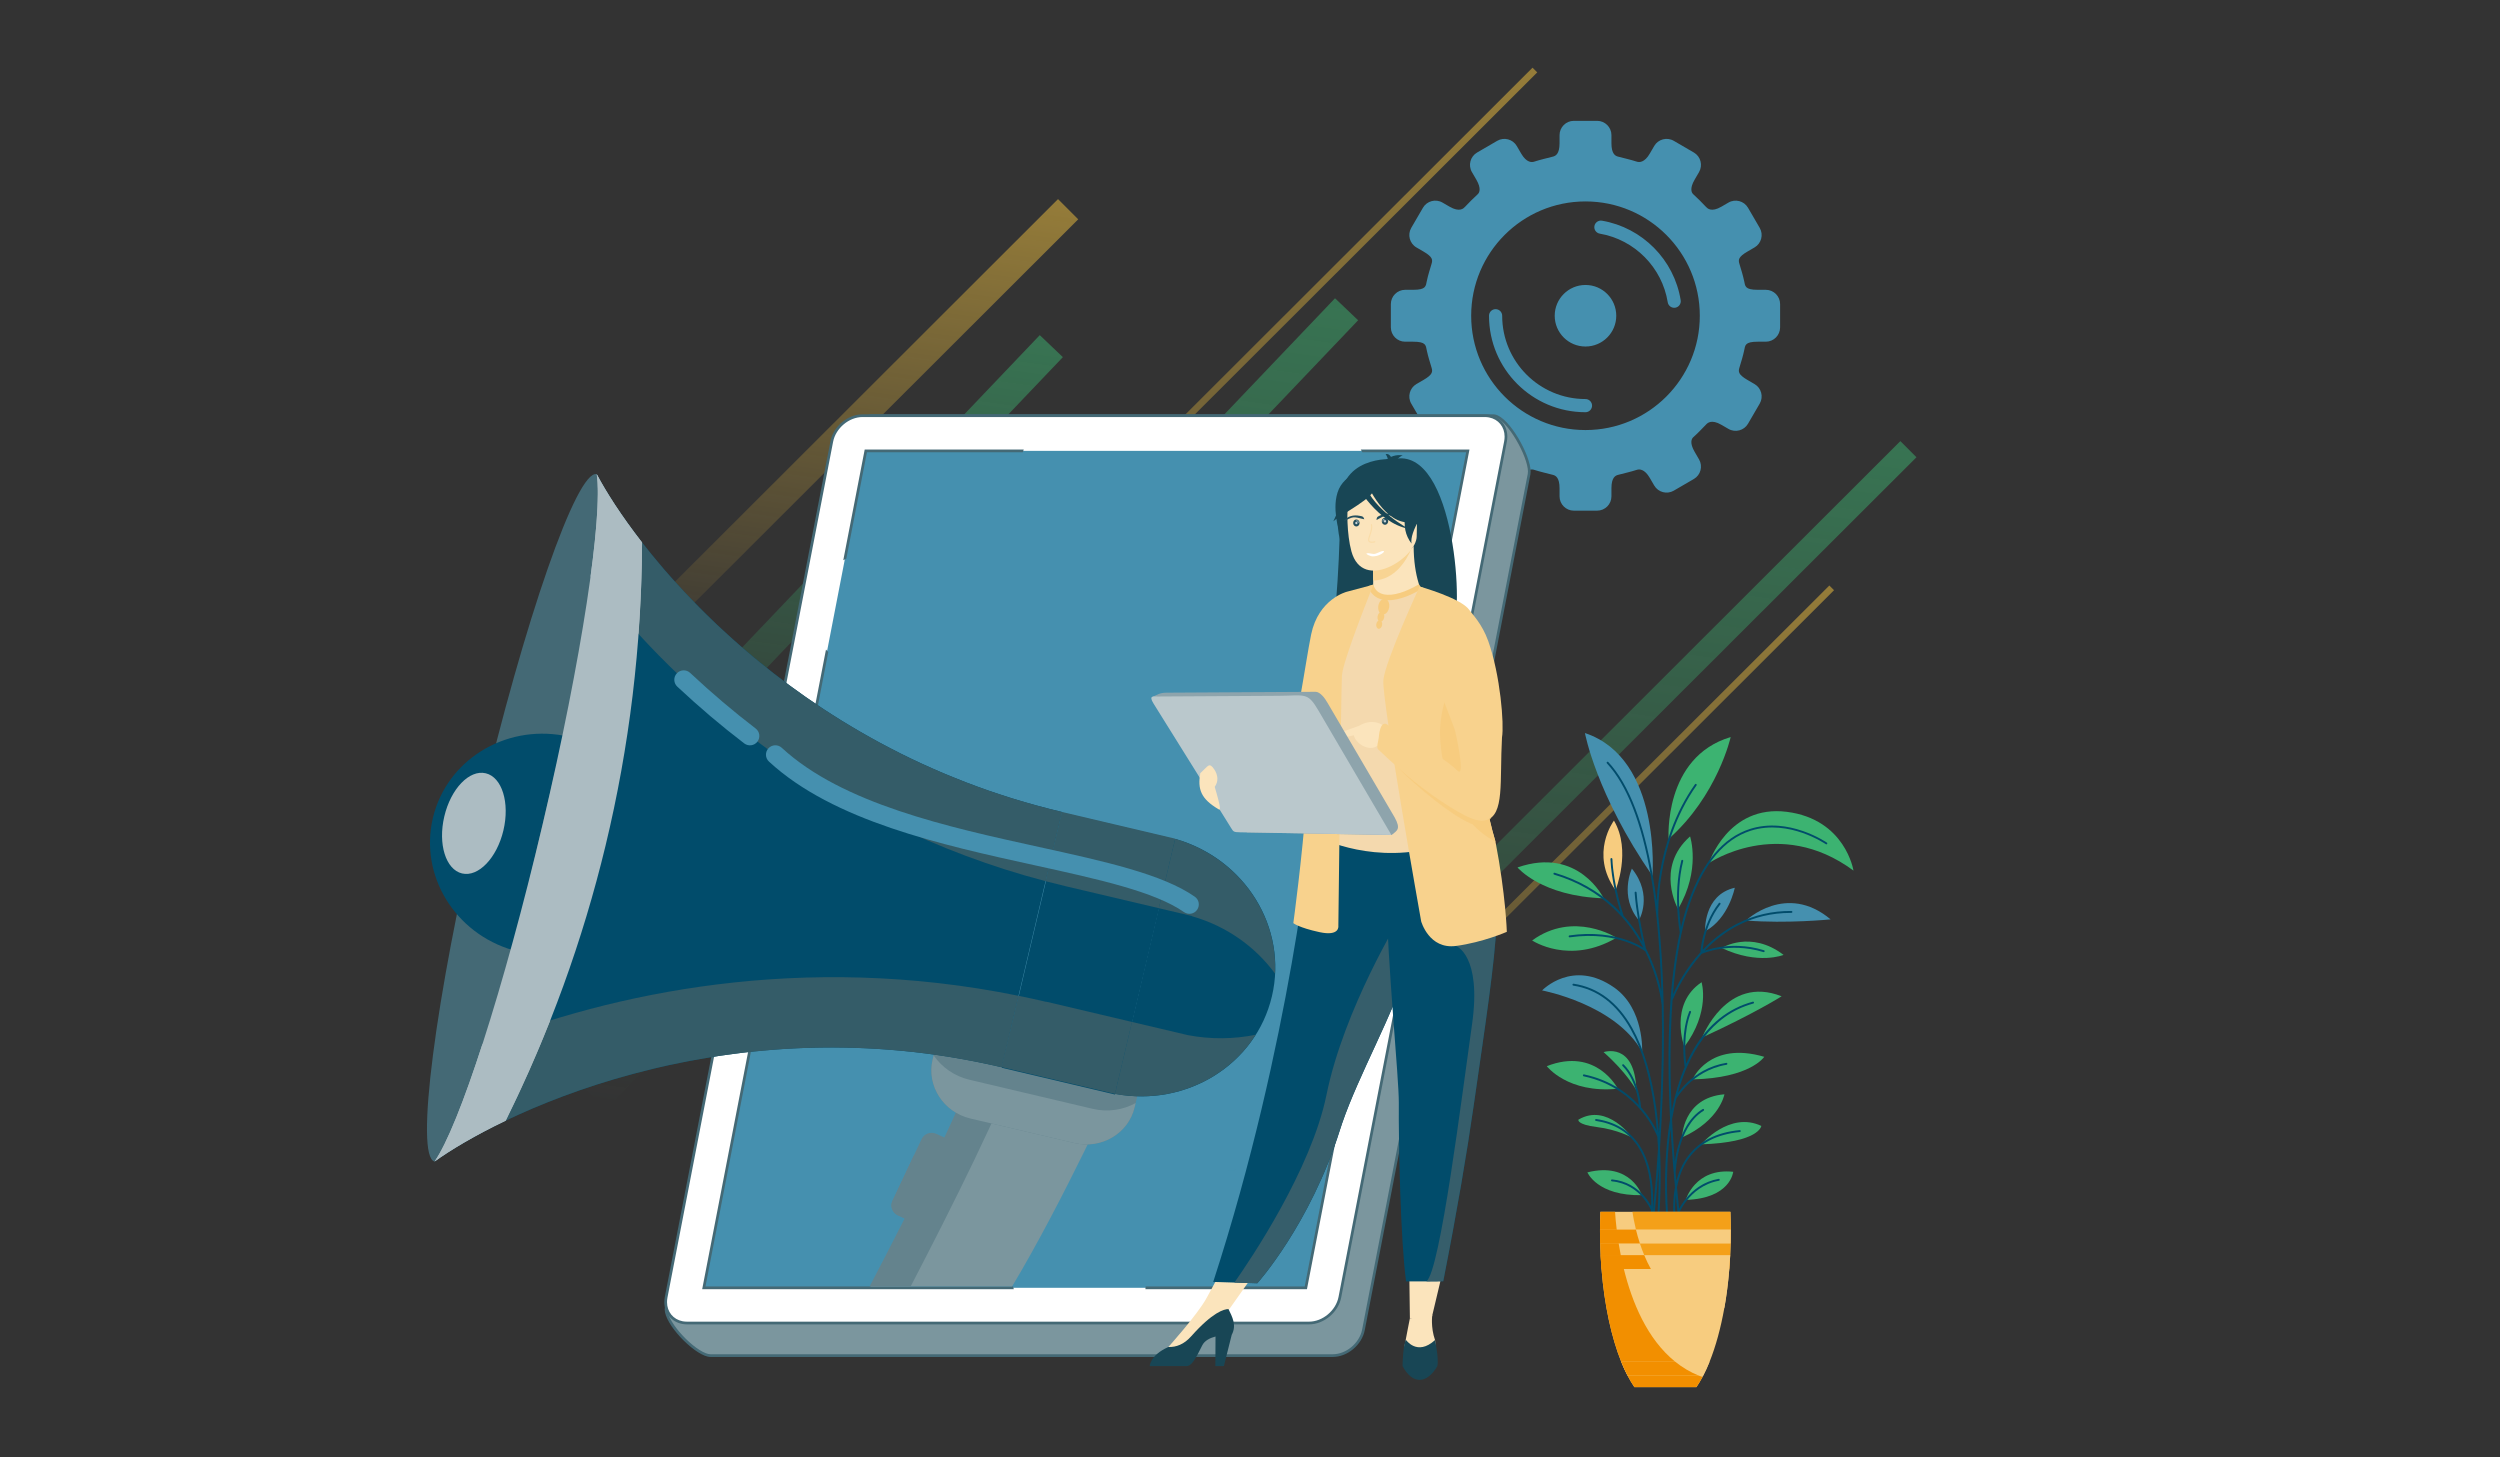 <?xml version="1.0" encoding="UTF-8"?>
<!-- Generator: Adobe Illustrator 26.0.0, SVG Export Plug-In . SVG Version: 6.00 Build 0)  -->
<svg xmlns="http://www.w3.org/2000/svg" xmlns:xlink="http://www.w3.org/1999/xlink" version="1.1" id="Layer_1" x="0px" y="0px" viewBox="0 0 350 204" style="enable-background:new 0 0 350 204;" xml:space="preserve">
<rect x="0" y="0" width="350" height="204" fill="#333333" stroke="none"/>
<style type="text/css">
	.st0{opacity:0.5;}
	.st1{fill:none;stroke:url(#SVGID_1_);stroke-width:4.467;}
	.st2{fill:none;stroke:url(#SVGID_00000065073288855290016190000014717682293460247946_);stroke-width:4;}
	.st3{fill:none;stroke:url(#SVGID_00000044154307692160151950000009213849931398143378_);stroke-width:3.191;}
	.st4{fill:none;stroke:url(#SVGID_00000166646252499686026340000004962705960447194302_);stroke-width:4.467;}
	.st5{fill:none;stroke:url(#SVGID_00000179647665462925913580000012940982465225508497_);stroke-width:0.932;}
	.st6{fill:none;stroke:url(#SVGID_00000044177014492065146030000000816904067501305488_);stroke-width:0.932;}
	.st7{fill-rule:evenodd;clip-rule:evenodd;fill:#4590AF;}
	.st8{fill-rule:evenodd;clip-rule:evenodd;fill:#7B969E;}
	.st9{fill-rule:evenodd;clip-rule:evenodd;fill:#446975;}
	.st10{fill-rule:evenodd;clip-rule:evenodd;fill:#FFFFFF;}
	.st11{fill-rule:evenodd;clip-rule:evenodd;fill:#64838D;}
	.st12{fill-rule:evenodd;clip-rule:evenodd;fill:#014C6B;}
	.st13{fill-rule:evenodd;clip-rule:evenodd;fill:#345C68;}
	.st14{fill-rule:evenodd;clip-rule:evenodd;fill:#ACBCC2;}
	.st15{fill-rule:evenodd;clip-rule:evenodd;fill:#184655;}
	.st16{fill-rule:evenodd;clip-rule:evenodd;fill:#FBE4BC;}
	.st17{fill-rule:evenodd;clip-rule:evenodd;fill:#F8D493;}
	.st18{fill-rule:evenodd;clip-rule:evenodd;fill:#F4D9AE;}
	.st19{fill-rule:evenodd;clip-rule:evenodd;fill:#F7CC7F;}
	.st20{fill-rule:evenodd;clip-rule:evenodd;fill:#365E6B;}
	.st21{fill-rule:evenodd;clip-rule:evenodd;fill:#F8D28D;}
	.st22{fill-rule:evenodd;clip-rule:evenodd;fill:#8EA4AC;}
	.st23{fill-rule:evenodd;clip-rule:evenodd;fill:#BAC8CC;}
	.st24{fill-rule:evenodd;clip-rule:evenodd;fill:#244F5E;}
	.st25{fill-rule:evenodd;clip-rule:evenodd;fill:#CAD4D8;}
	.st26{fill:#FADCA8;}
	.st27{fill:#184655;}
	.st28{fill-rule:evenodd;clip-rule:evenodd;fill:#FADDA9;}
	.st29{fill-rule:evenodd;clip-rule:evenodd;fill:#3CB371;}
	.st30{fill-rule:evenodd;clip-rule:evenodd;fill:#F28F00;}
	.st31{fill-rule:evenodd;clip-rule:evenodd;fill:#F4A019;}
</style>
<g>
	<g class="st0">
		
			<linearGradient id="SVGID_1_" gradientUnits="userSpaceOnUse" x1="166.84" y1="489.042" x2="155.704" y2="409.722" gradientTransform="matrix(1 0 0 -1 -47.6 533.01)">
			<stop offset="0" style="stop-color:#3CB371"></stop>
			<stop offset="1" style="stop-color:#3CB371;stop-opacity:0"></stop>
		</linearGradient>
		<path class="st1" d="M80.16,118.797l67.025-70.338"></path>
		
			<linearGradient id="SVGID_00000075161477565700944750000010665181205861899670_" gradientUnits="userSpaceOnUse" x1="170.299" y1="512.028" x2="159.312" y2="433.765" gradientTransform="matrix(1 0 0 -1 -47.6 533.01)">
			<stop offset="0" style="stop-color:#FFCB3F"></stop>
			<stop offset="1" style="stop-color:#FFCB3F;stop-opacity:0"></stop>
		</linearGradient>
		<path style="fill:none;stroke:url(#SVGID_00000075161477565700944750000010665181205861899670_);stroke-width:4;" d="    M84.396,94.357l65.14-65.069"></path>
	</g>
	<g class="st0">
		
			<linearGradient id="SVGID_00000035520909325136101920000018078532519089255358_" gradientUnits="userSpaceOnUse" x1="270.481" y1="476.459" x2="253.963" y2="358.795" gradientTransform="matrix(1 0 0 -1 -47.6 533.01)">
			<stop offset="0" style="stop-color:#3CB371"></stop>
			<stop offset="1" style="stop-color:#3CB371;stop-opacity:0"></stop>
		</linearGradient>
		<path style="fill:none;stroke:url(#SVGID_00000035520909325136101920000018078532519089255358_);stroke-width:3.191;" d="    M162.067,167.88L267.176,62.886"></path>
		
			<linearGradient id="SVGID_00000131331742171292604080000002529876600874667407_" gradientUnits="userSpaceOnUse" x1="192.139" y1="496.044" x2="174.856" y2="372.936" gradientTransform="matrix(1 0 0 -1 -47.6 533.01)">
			<stop offset="0" style="stop-color:#3CB371"></stop>
			<stop offset="1" style="stop-color:#3CB371;stop-opacity:0"></stop>
		</linearGradient>
		<path style="fill:none;stroke:url(#SVGID_00000131331742171292604080000002529876600874667407_);stroke-width:4.467;" d="    M83.275,153.743L188.52,43.297"></path>
		
			<linearGradient id="SVGID_00000021819244901053271210000012621368655622706623_" gradientUnits="userSpaceOnUse" x1="203.18" y1="539.012" x2="179.698" y2="371.745" gradientTransform="matrix(1 0 0 -1 -47.6 533.01)">
			<stop offset="0" style="stop-color:#FFCB3F"></stop>
			<stop offset="1" style="stop-color:#FFCB3F;stop-opacity:0"></stop>
		</linearGradient>
		<path style="fill:none;stroke:url(#SVGID_00000021819244901053271210000012621368655622706623_);stroke-width:0.932;" d="    M71.77,152.762L214.884,9.804"></path>
		
			<linearGradient id="SVGID_00000015342662589854046910000016496212431697494173_" gradientUnits="userSpaceOnUse" x1="261.653" y1="462.018" x2="244.867" y2="342.45" gradientTransform="matrix(1 0 0 -1 -47.6 533.01)">
			<stop offset="0" style="stop-color:#FFCB3F"></stop>
			<stop offset="1" style="stop-color:#FFCB3F;stop-opacity:0"></stop>
		</linearGradient>
		<path style="fill:none;stroke:url(#SVGID_00000015342662589854046910000016496212431697494173_);stroke-width:0.932;" d="    M154.151,184.473L256.436,82.299"></path>
	</g>
	<g>
		<g>
			<path class="st7" d="M209.612,19.714l-2.82,1.641     c-0.952,0.553-1.276,1.783-0.724,2.734l0.623,1.07     c0.734,1.263,0.414,1.835,0.186,2.038c-0.627,0.562-1.209,1.172-1.794,1.78     c-0.171,0.179-0.717,0.789-2.15-0.046l-0.985-0.571     c-0.952-0.553-2.181-0.228-2.735,0.724l-1.64,2.821     c-0.553,0.951-0.227,2.181,0.724,2.735l0.974,0.566     c1.345,0.781,1.311,1.182,1.14,1.753c-0.234,0.783-0.485,1.566-0.656,2.377     c-0.153,0.721-0.084,1.237-1.913,1.237h-1.122c-1.102,0-2,0.899-2,2     v3.263c0,1.102,0.898,2.001,2,2.001h1.122c1.829,0,1.76,0.515,1.913,1.237     c0.171,0.81,0.421,1.594,0.656,2.376c0.171,0.57,0.205,0.971-1.14,1.753     l-0.974,0.566c-0.951,0.553-1.276,1.783-0.724,2.734l1.64,2.821     c0.554,0.951,1.783,1.276,2.735,0.724l0.985-0.571     c1.433-0.834,1.979-0.224,2.15-0.045c0.584,0.607,1.166,1.217,1.794,1.779     c0.228,0.204,0.548,0.776-0.186,2.039l-0.623,1.071     c-0.553,0.951-0.228,2.181,0.724,2.734l2.82,1.641     c0.951,0.553,2.182,0.228,2.735-0.724l0.621-1.068     c0.747-1.282,1.48-1.231,1.79-1.133c0.9,0.286,1.732,0.472,2.659,0.713     c0.34,0.088,0.92,0.335,0.92,1.863v1.145c0,1.102,0.898,2,2,2     h3.263c1.102,0,2.001-0.898,2.001-2v-1.145     c0-1.527,0.581-1.774,0.92-1.863c0.927-0.241,1.759-0.427,2.658-0.713     c0.31-0.098,1.044-0.149,1.789,1.133l0.623,1.068     c0.553,0.951,1.782,1.277,2.734,0.724l2.82-1.641     c0.951-0.553,1.277-1.783,0.723-2.734l-0.623-1.071     c-0.734-1.263-0.414-1.835-0.186-2.039c0.629-0.562,1.209-1.172,1.794-1.779     c0.172-0.179,0.718-0.789,2.151,0.045l0.983,0.571     c0.952,0.553,2.182,0.227,2.735-0.724l1.64-2.821     c0.554-0.951,0.228-2.181-0.724-2.734l-0.974-0.566     c-1.345-0.782-1.31-1.183-1.139-1.753c0.234-0.782,0.485-1.566,0.656-2.376     c0.152-0.722,0.084-1.237,1.913-1.237h1.12c1.102,0,2.001-0.899,2.001-2.001     v-3.263c0-1.102-0.899-2-2.001-2h-1.12     c-1.829,0-1.761-0.516-1.913-1.237c-0.171-0.81-0.422-1.593-0.656-2.377     c-0.171-0.57-0.206-0.971,1.139-1.753l0.974-0.566     c0.952-0.554,1.277-1.784,0.724-2.735l-1.64-2.821     c-0.553-0.951-1.783-1.277-2.735-0.724l-0.983,0.571     c-1.433,0.835-1.979,0.225-2.151,0.046c-0.584-0.608-1.165-1.218-1.794-1.78     c-0.228-0.204-0.548-0.775,0.186-2.038l0.623-1.07     c0.554-0.951,0.227-2.182-0.723-2.734l-2.82-1.641     c-0.952-0.553-2.181-0.228-2.734,0.724l-0.623,1.068     c-0.745,1.282-1.479,1.232-1.789,1.133c-0.899-0.286-1.73-0.472-2.658-0.714     c-0.339-0.088-0.92-0.335-0.92-1.862v-1.145c0-1.102-0.899-2-2.001-2     h-3.263c-1.102,0-2,0.899-2,2v1.145     c0,1.527-0.581,1.774-0.92,1.862c-0.927,0.242-1.758,0.427-2.659,0.714     c-0.31,0.099-1.043,0.149-1.79-1.133l-0.621-1.068     C211.795,19.486,210.563,19.161,209.612,19.714L209.612,19.714z M221.969,39.895     c2.379,0,4.308,1.929,4.308,4.309c0,2.38-1.929,4.309-4.308,4.309     c-2.38,0-4.31-1.929-4.31-4.309C217.659,41.824,219.588,39.895,221.969,39.895     L221.969,39.895z M208.461,44.204c0-0.509,0.413-0.923,0.921-0.923     c0.509,0,0.923,0.413,0.923,0.923c0,3.22,1.305,6.137,3.416,8.247     c2.11,2.11,5.025,3.416,8.247,3.416c0.508,0,0.921,0.413,0.921,0.922     s-0.413,0.922-0.921,0.922c-3.73,0-7.107-1.512-9.551-3.957     C209.973,51.31,208.461,47.933,208.461,44.204L208.461,44.204z M235.296,42.029     c0.08,0.501-0.262,0.972-0.763,1.051c-0.501,0.08-0.972-0.262-1.051-0.764     c-0.396-2.443-1.554-4.633-3.222-6.318c-1.67-1.686-3.849-2.866-6.289-3.288     c-0.501-0.085-0.838-0.561-0.753-1.062c0.085-0.501,0.561-0.838,1.062-0.752     c2.826,0.488,5.352,1.854,7.284,3.806     C233.496,36.654,234.837,39.193,235.296,42.029L235.296,42.029z M221.969,28.2     c8.839,0,16.004,7.165,16.004,16.004c0,8.839-7.165,16.004-16.004,16.004     c-8.839,0-16.004-7.165-16.004-16.004     C205.964,35.365,213.129,28.2,221.969,28.2z"></path>
		</g>
		<g>
			<g>
				<path class="st8" d="M209.064,58.195h-87.094c-1.987,0-1.772,6.202-2.22,8.175      L93.277,183.018c-0.448,1.974,4.212,6.767,6.199,6.767h87.094      c1.988,0,3.929-1.625,4.313-3.613l23.188-119.801      C214.455,64.383,211.052,58.195,209.064,58.195z"></path>
			</g>
			<g>
				<path class="st9" d="M209.064,58.005h-87.094c-1.62,0-1.909,3.379-2.133,6.004      c-0.081,0.949-0.154,1.798-0.272,2.32L93.091,182.977      c-0.023,0.104-0.035,0.214-0.035,0.327c0,1.045,0.982,2.587,2.225,3.922      c1.236,1.327,2.742,2.461,3.796,2.701c0.142,0.032,0.275,0.048,0.399,0.048      h87.094c1.04,0,2.065-0.423,2.88-1.105c0.813-0.681,1.419-1.624,1.619-2.662      l23.189-119.801c0.021-0.117,0.033-0.246,0.033-0.383      c0-1.13-0.745-3.029-1.732-4.686h-0.001c-0.995-1.672-2.248-3.114-3.255-3.308      C209.222,58.013,209.142,58.005,209.064,58.005L209.064,58.005z M121.971,58.386      h87.094c0.056,0,0.112,0.006,0.169,0.016c0.891,0.173,2.054,1.538,3,3.129      l0,0c0.955,1.606,1.678,3.429,1.678,4.493c0,0.115-0.008,0.22-0.027,0.311      l-23.188,119.802c-0.183,0.95-0.74,1.813-1.489,2.442      c-0.749,0.626-1.688,1.016-2.636,1.016H99.476      c-0.098,0-0.205-0.014-0.316-0.039c-0.979-0.222-2.41-1.311-3.601-2.591      c-1.185-1.271-2.122-2.717-2.122-3.662c0-0.088,0.008-0.17,0.025-0.244      l26.475-116.648c0.125-0.554,0.199-1.412,0.281-2.372      C120.428,61.568,120.701,58.386,121.971,58.386z"></path>
			</g>
			<g>
				<path class="st10" d="M207.856,58.195h-87.095c-1.987,0-3.927,1.626-4.312,3.613      L93.261,181.609c-0.385,1.987,0.926,3.613,2.913,3.613h87.095      c1.986,0,3.927-1.626,4.311-3.613l23.188-119.802      C211.154,59.82,209.844,58.195,207.856,58.195z"></path>
			</g>
			<g>
				<path class="st9" d="M207.856,58.004h-87.094c-1.039,0-2.065,0.424-2.879,1.106      c-0.813,0.681-1.419,1.623-1.62,2.662L93.075,181.573      c-0.047,0.246-0.07,0.487-0.07,0.72c0,0.769,0.249,1.46,0.684,1.996      c0.436,0.536,1.058,0.914,1.803,1.058c0.219,0.042,0.448,0.066,0.684,0.066      h87.094c1.038,0,2.064-0.424,2.879-1.106c0.814-0.681,1.419-1.624,1.62-2.662      l23.188-119.801c0.047-0.246,0.07-0.487,0.07-0.719      c0-0.769-0.248-1.46-0.684-1.996c-0.436-0.536-1.058-0.915-1.803-1.059      C208.322,58.027,208.093,58.004,207.856,58.004L207.856,58.004z M120.762,58.385      h87.094c0.213,0,0.419,0.02,0.612,0.057c0.654,0.127,1.2,0.458,1.579,0.926      c0.382,0.468,0.598,1.076,0.598,1.756c0,0.211-0.02,0.428-0.062,0.649      l-23.189,119.801c-0.184,0.949-0.741,1.815-1.49,2.442      c-0.749,0.628-1.688,1.016-2.635,1.016H96.175      c-0.214,0-0.419-0.019-0.613-0.056c-0.655-0.128-1.2-0.459-1.581-0.926      c-0.38-0.467-0.598-1.076-0.598-1.756c0-0.211,0.021-0.427,0.064-0.649      L116.636,61.843c0.184-0.95,0.741-1.814,1.49-2.442      C118.875,58.774,119.814,58.385,120.762,58.385z"></path>
			</g>
			<g>
				<polygon class="st7" points="205.495,63.124 182.816,180.293 98.536,180.293 121.215,63.124           "></polygon>
			</g>
			<g>
				<path class="st9" d="M205.264,63.314l-4.677,24.168      c0.118,0.061,0.235,0.126,0.349,0.194l4.79-24.742h-15.22      c0.077,0.126,0.15,0.252,0.223,0.38H205.264L205.264,63.314z M195.357,114.498      l-12.698,65.605h-22.264c-0.01,0.128-0.023,0.255-0.039,0.382h22.617      l12.762-65.94C195.608,114.533,195.483,114.516,195.357,114.498L195.357,114.498z       M141.827,180.103H98.766l9.902-51.154c-0.117-0.069-0.232-0.144-0.345-0.219      l-10.017,51.755h43.624C141.893,180.358,141.858,180.231,141.827,180.103      L141.827,180.103z M114.142,100.666l1.815-9.378      c-0.11-0.112-0.217-0.228-0.32-0.347l-1.899,9.811      C113.871,100.721,114.006,100.692,114.142,100.666L114.142,100.666z M118.488,78.211      l2.884-14.897h21.818l0.136-0.38h-22.268l-2.999,15.492      C118.2,78.349,118.343,78.277,118.488,78.211z"></path>
			</g>
		</g>
		<g>
			<g>
				<g>
					<path class="st11" d="M131.671,171.199c-0.359,0.756-1.283,1.078-2.07,0.722       l-3.886-1.77c-0.785-0.356-1.133-1.258-0.775-2.016l4.088-8.673       c0.356-0.756,1.283-1.078,2.066-0.721l3.888,1.766       c0.786,0.361,1.133,1.262,0.778,2.018L131.671,171.199z"></path>
				</g>
				<g>
					<path class="st11" d="M129.032,162.71l0.184-0.779       c-0.426-0.061-0.849-0.108-1.276-0.163l-3.001,6.367       c-0.358,0.758-0.01,1.66,0.775,2.016l1.048,0.478l2.837,1.29       c0.787,0.358,1.71,0.036,2.068-0.721l0.316-0.672       C129.581,168.745,128.322,165.721,129.032,162.71z"></path>
				</g>
				<g>
					<path class="st8" d="M156.573,151.154c0,0-7.7,16.982-14.879,28.948H121.889       c5.61-10.729,14.384-28.05,15.408-33.307L156.573,151.154z"></path>
				</g>
				<g>
					<path class="st11" d="M127.493,180.103c5.529-10.632,13.148-25.785,15.323-32.589       l-5.399-1.221c-1.04,5.342-10.078,23.128-15.672,33.81H127.493z"></path>
				</g>
				<g>
					<path class="st11" d="M131.948,142.48l-1.384,5.867       c-0.863,3.66,1.508,7.35,5.294,8.245l14.571,3.437       c3.787,0.892,7.558-1.349,8.421-5.009l1.385-5.867L131.948,142.48z"></path>
				</g>
				<g>
					<path class="st8" d="M152.963,155.234l-17.228-4.064       c-2.141-0.506-3.89-1.769-5.032-3.419l-0.139,0.595       c-0.863,3.66,1.508,7.35,5.294,8.245l14.571,3.437       c3.787,0.892,7.558-1.349,8.421-5.009l0.142-0.595       C157.231,155.391,155.103,155.741,152.963,155.234z"></path>
				</g>
				<g>
					<path class="st12" d="M164.526,117.443l-8.423,35.701       c9.991,1.888,19.707-4.077,21.966-13.662       C180.331,129.898,174.309,120.219,164.526,117.443z"></path>
				</g>
				<g>
					
						<rect x="134.029" y="125.258" transform="matrix(0.23 -0.973 0.973 0.23 -12.448 251.091)" class="st12" width="36.71" height="16.302"></rect>
				</g>
				<g>
					<path class="st12" d="M83.539,66.377c0.896,5.935-2.091,25.799-7.568,49.017       c-5.473,23.194-11.675,42.289-15.129,47.215       c9.906-7.121,41.365-22.163,79.389-13.192l8.434-35.745       C110.631,104.699,89.212,77.17,83.539,66.377z"></path>
				</g>
				<g>
					<path class="st9" d="M77.199,115.677c-6.127,26.306-11.356,43.084-16.362,46.931       c-2.767-0.651,0.071-22.721,6.34-49.295       c6.269-26.575,13.596-47.589,16.362-46.936       c0.099,0.194,0.271,1.753,0.189,4.268       C83.481,78.34,81.92,95.658,77.199,115.677z"></path>
				</g>
				<g>
					<path class="st13" d="M178.507,136.307l0.002-0.027       c0.021-0.452,0.02-0.898,0.007-1.344c-0.002-0.103-0.002-0.205-0.006-0.308       c-0.021-0.422-0.056-0.842-0.107-1.26c-0.012-0.122-0.028-0.241-0.043-0.362       c-0.056-0.408-0.125-0.81-0.21-1.211c-0.026-0.128-0.055-0.252-0.087-0.378       c-0.089-0.393-0.19-0.786-0.307-1.172c-0.037-0.122-0.082-0.242-0.121-0.362       c-0.125-0.389-0.256-0.777-0.411-1.154c-0.037-0.098-0.084-0.19-0.125-0.286       c-0.521-1.236-1.177-2.412-1.956-3.515c-0.077-0.108-0.145-0.22-0.222-0.327       c-0.187-0.252-0.389-0.491-0.589-0.735c-0.156-0.191-0.307-0.384-0.471-0.568       c-0.186-0.213-0.389-0.418-0.588-0.623c-0.193-0.2-0.385-0.4-0.591-0.592       c-0.194-0.187-0.398-0.364-0.602-0.541c-0.225-0.199-0.457-0.393-0.693-0.579       c-0.201-0.162-0.406-0.317-0.616-0.472c-0.259-0.187-0.522-0.368-0.794-0.546       c-0.206-0.133-0.412-0.269-0.625-0.398c-0.294-0.178-0.599-0.346-0.908-0.508       c-0.201-0.108-0.402-0.22-0.61-0.323c-0.351-0.171-0.715-0.327-1.079-0.478       c-0.178-0.075-0.35-0.157-0.53-0.226c-0.555-0.212-1.118-0.406-1.7-0.57       l-2.289,9.703l4.649,1.098l-0.007,0.029       C171.738,129.655,175.759,132.563,178.507,136.307z"></path>
				</g>
				<g>
					<path class="st13" d="M146.378,123.365c0.934,0.246,1.877,0.483,2.828,0.708       l13.032,3.073l2.294-9.731l-15.866-3.743h-0.001L146.378,123.365z"></path>
				</g>
				<g>
					<path class="st13" d="M148.665,113.672l-0.007-0.002       c-1.075-0.254-2.132-0.527-3.182-0.809c-0.323-0.087-0.642-0.178-0.964-0.267       c-0.743-0.211-1.483-0.424-2.214-0.646c-0.335-0.102-0.668-0.205-1.001-0.308       c-0.806-0.254-1.603-0.516-2.391-0.787c-0.21-0.071-0.422-0.139-0.63-0.213       c-0.981-0.341-1.95-0.697-2.906-1.064c-0.255-0.096-0.502-0.199-0.755-0.299       c-0.714-0.28-1.42-0.563-2.121-0.856c-0.311-0.129-0.621-0.26-0.93-0.393       c-0.671-0.288-1.335-0.584-1.993-0.88c-0.261-0.12-0.525-0.237-0.786-0.357       c-0.89-0.413-1.772-0.835-2.637-1.268c-0.145-0.072-0.286-0.146-0.43-0.221       c-0.724-0.364-1.443-0.738-2.149-1.115c-0.284-0.152-0.564-0.307-0.844-0.459       c-0.581-0.317-1.153-0.637-1.718-0.959c-0.276-0.157-0.553-0.315-0.828-0.476       c-0.669-0.389-1.329-0.783-1.98-1.182c-0.138-0.085-0.279-0.166-0.419-0.251       c-0.763-0.474-1.515-0.953-2.255-1.438c-0.258-0.172-0.513-0.342-0.769-0.512       c-0.496-0.332-0.989-0.664-1.476-0.999c-0.28-0.197-0.561-0.391-0.838-0.587       c-0.479-0.337-0.948-0.674-1.414-1.014c-0.243-0.178-0.491-0.354-0.729-0.532       c-0.654-0.486-1.297-0.974-1.932-1.464c-0.252-0.198-0.495-0.394-0.745-0.592       c-0.406-0.32-0.808-0.64-1.201-0.961c-0.294-0.238-0.581-0.478-0.869-0.715       c-0.343-0.286-0.682-0.572-1.017-0.858c-0.287-0.246-0.577-0.492-0.858-0.738       c-0.35-0.304-0.69-0.609-1.031-0.912c-0.482-0.431-0.955-0.86-1.42-1.292       c-0.269-0.248-0.542-0.499-0.807-0.75c-0.314-0.297-0.621-0.594-0.928-0.89       c-0.215-0.21-0.431-0.419-0.645-0.63c-0.317-0.31-0.63-0.621-0.937-0.93       c-0.169-0.169-0.328-0.337-0.492-0.505c-1.127-1.151-2.19-2.286-3.192-3.408       c-0.081-0.091-0.165-0.184-0.246-0.275c-0.338-0.378-0.667-0.755-0.988-1.126       c-0.056-0.063-0.107-0.126-0.159-0.188       c-4.507-5.25-7.604-9.953-9.294-13.169       c0.379,2.523,0.057,7.567-0.858,14.308c0.331,0.443,0.67,0.886,1.021,1.339       c10.765,13.859,31.518,33.159,62.675,41.341L148.665,113.672z"></path>
				</g>
				<g>
					<path class="st12" d="M78.898,102.985c-8.319-1.516-16.397,3.493-18.296,11.539       c-1.898,8.045,3.089,16.138,11.21,18.502L78.898,102.985z"></path>
				</g>
				<g>
					<path class="st13" d="M158.282,153.422c0.434,0.034,0.863,0.054,1.295,0.059       c0.162,0.003,0.323,0.002,0.487,0.002c0.439-0.006,0.879-0.028,1.312-0.064       c0.126-0.009,0.255-0.014,0.38-0.027c1.119-0.112,2.212-0.32,3.275-0.615       c0.143-0.04,0.286-0.087,0.428-0.131c0.378-0.115,0.752-0.239,1.12-0.375       c0.17-0.066,0.336-0.129,0.504-0.196c0.351-0.142,0.697-0.299,1.036-0.46       c0.152-0.07,0.307-0.138,0.458-0.214c0.461-0.235,0.916-0.487,1.353-0.756       c0.123-0.075,0.237-0.16,0.357-0.238c0.318-0.206,0.636-0.419,0.941-0.645       c0.181-0.136,0.359-0.277,0.537-0.419c0.233-0.186,0.461-0.376,0.681-0.57       c0.185-0.16,0.366-0.324,0.543-0.493c0.211-0.199,0.412-0.407,0.611-0.616       c0.166-0.174,0.335-0.343,0.493-0.523c0.303-0.342,0.594-0.697,0.87-1.063       c0.15-0.199,0.289-0.41,0.431-0.615c0.136-0.2,0.269-0.397,0.398-0.598       c-3.032,0.615-6.245,0.667-9.478,0.056l-7.838-1.847l-2.377,10.071       c0.581,0.11,1.159,0.187,1.735,0.243       C157.987,153.403,158.133,153.412,158.282,153.422z"></path>
				</g>
				<g>
					<path class="st13" d="M146.497,140.245l-0.005,0.019       c-1.307-0.307-2.606-0.588-3.901-0.85l-2.354,9.988l0.011,0.002l15.856,3.741       l2.377-10.071L146.497,140.245z"></path>
				</g>
				<g>
					<path class="st13" d="M67.526,146.217c-2.618,8.096-4.984,13.963-6.686,16.39       c5.111-3.672,15.97-9.449,30.497-12.953c0.076-0.019,0.149-0.037,0.227-0.055       c0.624-0.15,1.253-0.295,1.891-0.436c0.091-0.02,0.182-0.037,0.274-0.06       c1.863-0.405,3.78-0.768,5.753-1.086c0.252-0.04,0.505-0.083,0.757-0.123       c0.541-0.082,1.084-0.16,1.631-0.238c0.32-0.042,0.639-0.087,0.959-0.126       c0.532-0.07,1.063-0.138,1.602-0.199c0.354-0.04,0.716-0.076,1.076-0.112       c0.871-0.091,1.751-0.171,2.641-0.241c0.448-0.035,0.894-0.07,1.346-0.101       c0.467-0.03,0.94-0.056,1.413-0.081c0.475-0.027,0.949-0.047,1.425-0.067       c0.46-0.016,0.917-0.034,1.379-0.044c0.567-0.015,1.136-0.021,1.71-0.028       c0.41-0.002,0.819-0.012,1.234-0.01c0.869,0.001,1.746,0.018,2.627,0.041       c0.393,0.009,0.792,0.028,1.191,0.044c0.603,0.024,1.209,0.052,1.822,0.087       c0.411,0.022,0.827,0.048,1.243,0.077c0.653,0.044,1.31,0.098,1.969,0.155       c0.356,0.033,0.71,0.06,1.068,0.096c0.985,0.096,1.977,0.206,2.974,0.335       c0.277,0.036,0.561,0.078,0.839,0.116c0.766,0.105,1.535,0.216,2.307,0.338       c0.372,0.059,0.746,0.124,1.12,0.187c0.725,0.124,1.451,0.258,2.185,0.398       c0.346,0.067,0.689,0.13,1.037,0.2c1.046,0.213,2.097,0.437,3.152,0.687       l0.042,0.009l2.36-10.004C112.265,133.231,85.582,139.06,67.526,146.217z"></path>
				</g>
				<g>
					<path class="st14" d="M83.539,66.377c0.896,5.935-2.091,25.799-7.568,49.017       c-5.473,23.194-11.675,42.289-15.129,47.215       c2.255-1.62,5.64-3.653,9.957-5.72c6.101-12.32,10.779-25.228,13.976-38.492       c3.341-13.851,5.066-28.089,5.113-42.446       C86.952,72.17,84.833,68.837,83.539,66.377z"></path>
				</g>
				<g>
					<path class="st14" d="M89.889,75.95c-2.937-3.78-5.056-7.113-6.35-9.573       c0.379,2.523,0.057,7.567-0.858,14.308c0.331,0.443,0.67,0.886,1.021,1.339       c1.655,2.133,3.55,4.39,5.678,6.719       C89.692,84.495,89.874,80.23,89.889,75.95z"></path>
				</g>
				<g>
					<path class="st14" d="M60.837,162.607c2.256-1.623,5.642-3.653,9.957-5.719       c2.275-4.595,4.351-9.271,6.229-14.018c-3.381,1.051-6.555,2.18-9.499,3.346       C64.908,154.313,62.538,160.18,60.837,162.607z"></path>
				</g>
				<g>
					<path class="st14" d="M70.48,116.247c-0.914,3.871-3.509,6.576-5.792,6.036       c-2.285-0.54-3.398-4.117-2.484-7.989c0.914-3.873,3.507-6.575,5.793-6.036       C70.281,108.796,71.393,112.373,70.48,116.247z"></path>
				</g>
			</g>
			<g>
				<path class="st7" d="M165.763,127.696c0.595,0.417,1.419,0.273,1.833-0.324      c0.417-0.595,0.272-1.417-0.322-1.832c-4.52-3.164-12.678-4.956-21.812-6.962      c-12.775-2.802-27.525-6.045-36.017-13.889c-0.533-0.492-1.369-0.459-1.861,0.074      c-0.492,0.532-0.461,1.366,0.073,1.859      c9.01,8.324,24.144,11.65,37.248,14.526      C153.756,123.09,161.663,124.827,165.763,127.696z"></path>
			</g>
			<g>
				<path class="st7" d="M104.199,104.082c0.578,0.436,1.405,0.324,1.841-0.252      c0.44-0.577,0.327-1.404-0.251-1.842c-1.531-1.172-3.069-2.411-4.607-3.714      c-1.516-1.286-3.039-2.646-4.563-4.071c-0.531-0.496-1.365-0.468-1.86,0.061      c-0.499,0.531-0.471,1.366,0.059,1.863c1.53,1.429,3.084,2.816,4.658,4.153      C101.031,101.595,102.606,102.865,104.199,104.082z"></path>
			</g>
		</g>
		<g>
			<g>
				<path class="st15" d="M195.188,72.951c0,0,1.297,8.451,1.531,11.764      c0.118,1.666,0.288,3.005-0.759,4.125c0,0,2.606,0.255,3.491-0.468      c0,0-0.174,0.355-0.334,0.512c0,0,2.914,0.105,4.12-0.805      c1.826-1.236,0.618-25.821-8.153-23.797c0,0-8.089-0.688-7.451,7.249      c-0.135,9.429-0.892,17.561-1.524,19.202c0.911,0.521,3.11-1.192,3.381-1.943      c0.239-0.665,0.372-1.439,0.443-1.636c0,0-0.288,2.277-0.419,2.417      c0,0,3.269-0.369,4.667-1.425C195.576,87.091,195.589,74.589,195.188,72.951z"></path>
			</g>
			<g>
				<path class="st15" d="M198.504,79.058c-0.026-0.095-0.05-0.186-0.073-0.277      c0.251-0.823,0.337-1.763,0.218-2.794c0.79-0.695,2.499-0.101,3.945,0.34      c0.632,5.823,0.625,11.719,0.276,12.155c-0.728,0.911-2.49,0.805-2.49,0.805      c0.096-0.157,0.202-0.512,0.202-0.512c-0.536,0.723-2.112,0.469-2.112,0.469      c0.633-1.12,0.531-2.459,0.46-4.125      C198.871,83.692,198.69,81.308,198.504,79.058z"></path>
			</g>
			<g>
				
					<rect x="171.895" y="163.91" transform="matrix(0.986 -0.168 0.168 0.986 -25.025 31.198)" class="st12" width="0.979" height="0.001"></rect>
			</g>
			<g>
				<path class="st16" d="M186.818,89.452h17.408c-1.246-3.12-3.03-5.377-4.384-5.654      c-0.72-0.191-1.945-3.159-1.928-7.362l-0.329,0.423l-5.465,1.082      c0,0,0.123,1.722,0.128,3.342c0.005,1.351-0.069,2.725-0.376,2.886      c-0.392,0.035-0.752,0.107-0.752,0.107S188.153,86.359,186.818,89.452z"></path>
			</g>
			<g>
				<path class="st17" d="M192.119,77.941c0,0,0.123,1.72,0.128,3.341      c3.06-0.086,4.677-2.877,5.338-4.424L192.119,77.941z"></path>
			</g>
			<g>
				<path class="st16" d="M198.338,75.086c0.007-4.509,0.944-7.53-3.676-7.797      c-4.622-0.267-5.521,1.452-5.889,2.957c-0.229,0.934-0.232,4.556,0.424,6.94      C190.798,83.017,198.335,78.02,198.338,75.086z"></path>
			</g>
			<g>
				<polygon class="st16" points="202.44,176.061 200.415,184.588 197.384,184.57       197.273,176.061     "></polygon>
			</g>
			<g>
				<polygon class="st16" points="176.936,176.426 171.178,184.588 168.933,181.705       172.401,175.303     "></polygon>
			</g>
			<g>
				<path class="st12" d="M169.849,179.468l2.964,0.091l3.21,0.098      c0,0,7.416-8.256,11.574-21.49c0.098-0.307,0.2-0.619,0.309-0.934      c2.276-6.636,6.994-14.969,9.481-22.511c0.396-1.201,0.752-2.331,1.07-3.401      c0.103-0.343,0.202-0.678,0.297-1.01c1.832-6.368,2.363-10.547,2.852-15.016      l-17.957,0.145C183.649,115.439,180.751,145.941,169.849,179.468z"></path>
			</g>
			<g>
				<path class="st18" d="M186.163,105.121c0.046,8.544-1.254,12.21-1.254,12.21      s7.689,3.907,16.827,1.031c0.107-0.035,6.746-1.549,6.746-1.549      c-0.153-0.347-0.693-6.292-0.842-6.61c-1.929-4.141-3.394-5.959-3.624-7.233      c-0.425-2.378-0.434-4.838-0.221-7.159c0.557-6.144,1.859-10.04,1.859-10.04      c-2.489-0.566-4.465-2.764-7.057-3.737c-0.596,0.742-2.419,1.52-3.999,1.483      c-1.819-0.04-2.409-0.819-2.316-1.67c-1.94,1.079-3.486,2.099-3.486,2.099      c-1.648,2.864-4.992,5.644-5.236,10.037      C183.502,95.065,186.162,104.881,186.163,105.121z"></path>
			</g>
			<g>
				<path class="st19" d="M199.031,82.452c-0.983,0.583-1.909,1.004-2.751,1.264      c-1.016,0.314-1.92,0.394-2.667,0.244c-0.793-0.161-1.41-0.575-1.801-1.237      c-0.117-0.196-0.213-0.416-0.288-0.656l0.728-0.223      c0.055,0.18,0.128,0.345,0.214,0.492c0.277,0.469,0.721,0.765,1.296,0.881      c0.62,0.125,1.398,0.051,2.295-0.227c0.782-0.241,1.653-0.639,2.586-1.191      L199.031,82.452z"></path>
			</g>
			<g>
				<path class="st16" d="M200.518,184.111c0,0-0.245,1.688,0.386,3.494      c0,0,0.495,2.262-1.732,2.304c-2.227,0.042-2.774-0.169-2.521-1.555      c0.253-1.386,0.732-3.784,0.732-3.784L200.518,184.111z"></path>
			</g>
			<g>
				<path class="st15" d="M196.358,191.252c1.415,2.671,3.433,2.479,4.876,0      c0.2-1.003-0.241-3.144-0.314-3.554c-0.005-0.03-0.01-0.053-0.014-0.069      c-0.002-0.014-0.003-0.021-0.003-0.021c-2.521,2.309-4.098-0.061-4.098-0.061      c-0.001,0.005-0.003,0.007-0.006,0.013      C196.431,188.464,196.352,190.897,196.358,191.252z"></path>
			</g>
			<g>
				<path class="st16" d="M163.569,188.581c0,0,4.105-4.558,5.364-6.876l3.053,1.564      l-6.823,6.408l-1.597-0.208L163.569,188.581z"></path>
			</g>
			<g>
				<path class="st15" d="M160.961,191.251c0,0,5.083,0,5.165,0      c0.761,0,1.368-1.26,2.187-2.899c0.335-0.671,1.088-1.039,1.859-1.242      l-0.021,4.141h1.193l1.097-4.379c0.727-1.337,0.057-2.549-0.454-3.602      c-0.595-0.002-2.196,0.406-5.229,3.821c-0.997,1.124-2.097,1.523-3.189,1.49      c-0.015,0.009-0.03,0.016-0.047,0.023      C161.003,189.738,160.961,191.251,160.961,191.251z"></path>
			</g>
			<g>
				<path class="st20" d="M172.813,179.559l3.21,0.098c0,0,7.416-8.256,11.574-21.49      c0.098-0.307,0.2-0.619,0.309-0.934c2.276-6.636,6.994-14.969,9.481-22.511      c0.396-1.201,0.752-2.331,1.07-3.401c0.103-0.343,0.202-0.678,0.297-1.01      l-2.646-2.007c0,0-7.938,12.857-10.396,24.956      C183.577,163.768,175.027,176.414,172.813,179.559z"></path>
			</g>
			<g>
				<path class="st12" d="M195.834,154.386c-0.046,5.884,0.252,19.41,1.017,25.01h2.845      c1.571,0,2.356-0.021,2.356-0.021c1.923-9.737,3.29-17.793,4.285-24.736      c0.817-5.699,1.543-10.583,2.1-14.787c0.563-4.231,0.954-7.775,1.093-10.769      c0.021-0.471,0.037-0.93,0.047-1.374c0.009-0.447,0.012-0.882,0.007-1.304      l-15.515-1.513C194.264,135.202,195.859,150.967,195.834,154.386z"></path>
			</g>
			<g>
				<path class="st20" d="M199.696,179.395c1.571,0,2.356-0.021,2.356-0.021      c1.923-9.737,3.29-17.793,4.285-24.736c0.817-5.699,1.543-10.583,2.1-14.787      c0.563-4.231,0.954-7.775,1.093-10.769l-5.693,3.35      c0,0,3.634,1.282,2.247,10.988C204.697,153.125,201.625,178.022,199.696,179.395z"></path>
			</g>
			<g>
				<path class="st21" d="M198.963,128.987c0,0,1.094,3.95,4.874,3.446      c3.78-0.505,7.119-1.976,7.119-1.976s-0.15-5.174-1.585-12.61      c-2.46-8.113-3.043-19.532-4.458-26.137c-0.398-1.851-3.077-2.452-3.177-3.559      l-2.992-6.041c0,0-4.821,10.453-5.074,13.1      C193.417,97.857,198.963,128.987,198.963,128.987z"></path>
			</g>
			<g>
				<path class="st19" d="M201.607,103.003c0.169,4.287,1.668,11.596,7.692,14.809      c0.023,0.013,0.047,0.025,0.071,0.034c-2.432-8.122-2.401-15.911-3.82-22.516      C202.311,94.656,201.514,100.645,201.607,103.003z"></path>
			</g>
			<g>
				<path class="st21" d="M178.477,103.93c0.855,0.205,1.508,0.318,1.754,0.263      c1.04-0.23,2.527-11.509,3.33-15.375c1.035-4.978,4.98-5.969,4.98-5.969      l3.742-1.001c0,0-4.285,10.588-4.411,12.73      c-0.126,2.142-0.503,35.04-0.503,35.04s0.252,1.513-2.648,0.88      c-2.899-0.629-3.655-1.26-3.655-1.26s1.257-9.196,1.847-17.36      c-0.965-0.164-2.632-0.79-4.435-1.557V103.93z"></path>
			</g>
			<g>
				<path class="st15" d="M190.957,67.914c-3.845,2.255-2.637,3.792-3.631,5.84      c0,0-1.153-3.963,0.65-6.147C189.891,65.289,190.957,67.914,190.957,67.914z"></path>
			</g>
			<g>
				<path class="st15" d="M189.034,67.061c0.51-0.239,0.864-0.19,1.062,0.149      c-0.133,0.805-0.511,1.401-1.135,1.789      C189.169,68.648,189.192,68.003,189.034,67.061z"></path>
			</g>
			<g>
				<path class="st15" d="M194.748,65.513c-0.674-0.188-0.966-0.522-0.876-1      c0.776-0.649,1.614-0.903,2.514-0.762      C195.907,63.913,195.362,64.5,194.748,65.513z"></path>
			</g>
			<g>
				<path class="st15" d="M198.818,72.505c-0.768-0.79-1.449-0.943-2.043-0.459      c-0.313,1.564-0.033,2.915,0.839,4.053      C197.477,75.316,197.879,74.118,198.818,72.505z"></path>
			</g>
			<g>
				<path class="st15" d="M188.783,69.869c-0.417-1.555-0.85-2.013-1.3-1.373      c-0.388,2.539-0.359,4.894,0.088,7.066      C187.572,74.203,187.975,72.305,188.783,69.869z"></path>
			</g>
			<g>
				<path class="st15" d="M192.394,68.295c0.545-1.514-1.035-1.422-1.769-1.154      c-1.768,1.862-3.088,3.812-3.963,5.85      C188.014,71.822,192.537,69.634,192.394,68.295z"></path>
			</g>
			<g>
				<path class="st15" d="M194.617,65.359c0.262-0.188,0.376-0.521,0.341-0.999      c-0.302-0.649-0.629-0.903-0.978-0.762      C194.165,63.759,194.378,64.346,194.617,65.359z"></path>
			</g>
			<g>
				<path class="st19" d="M193.912,83.829c-0.418-0.071-0.84,0.361-0.944,0.966      c-0.104,0.605,0.15,1.154,0.567,1.225c0.417,0.072,0.838-0.361,0.943-0.965      C194.582,84.449,194.329,83.901,193.912,83.829z"></path>
			</g>
			<g>
				<path class="st19" d="M193.442,85.683c-0.258-0.044-0.518,0.222-0.582,0.596      c-0.064,0.372,0.092,0.711,0.35,0.755c0.255,0.045,0.515-0.222,0.581-0.595      C193.854,86.066,193.697,85.728,193.442,85.683z"></path>
			</g>
			<g>
				<path class="st19" d="M193.191,86.843c-0.225-0.039-0.454,0.196-0.51,0.523      c-0.056,0.327,0.082,0.624,0.307,0.663c0.226,0.039,0.454-0.195,0.51-0.523      C193.554,87.179,193.417,86.882,193.191,86.843z"></path>
			</g>
			<g>
				<path class="st16" d="M209.425,95.729c-1.171-6.145-3.177-9.586-6.022-10.321      c0.93,14.564,1.66,22.881,0.986,23.215      c-7.301-4.562-10.858-7.142-10.858-7.142c-1.163-0.671-2.314-0.427-3.269,0.134      c-2.854,1.028-4.28,1.542-4.28,1.542c-0.281,0.728,1.147,0.348,3.559-0.222      c0.213,1.147,2.157,2.371,3.29,1.461c2.633,1.721,13.028,13.03,16.009,9.855      c1.056-1.124,0.98-3.125,1.058-6.518      C209.971,104.634,210.152,100.621,209.425,95.729z"></path>
			</g>
			<g>
				<path class="st21" d="M198.743,82.11c0,0,5.856,1.641,6.968,3.293      c0.377,0.559,1.775,1.907,2.644,4.346c1.697,4.765,2.243,11.689,1.925,13.479      c-0.344,6.228,0.389,10.812-2.224,11.621c-3.057,0.946-11.739-6.666-15.138-9.962      c-0.252-0.245,0.082-1.284,0.108-1.619c0,0,0.14-2.664,1.281-1.773      c1.672,1.305,6.877,3.726,9.762,6.412c1.171,1.09-0.321-5.583-0.413-5.789      c-0.196-0.433-3.807-10.756-4.8-9.458      C197.998,93.781,198.743,82.11,198.743,82.11z"></path>
			</g>
			<g>
				<path class="st19" d="M205.147,114.192c1.179,0.598,2.194,0.877,2.908,0.657      c0.171-0.054,0.327-0.122,0.469-0.206c0.004-0.001,0.006-0.002,0.008-0.005      c0.073-0.043,0.143-0.091,0.208-0.143c0.022,0.089-0.126,0.177-0.19,0.227      c-0.002,0.002-0.005,0.003-0.007,0.006c-0.724,0.562-1.391,1.106-2.643,0.57      c-2.83-1.211-7.478-5.088-10.161-7.809      C198.508,110.037,202.494,112.845,205.147,114.192z"></path>
			</g>
			<g>
				<g>
					<path class="st22" d="M184.2,96.852l-1.035,0.006l-19.788,0.116       c-1.015,0.005-1.221,0.227-2.142,0.644l13.318,18.921l20.271,0.363       c0.726-0.616,1.36-0.777,0.431-2.461l-9.373-15.999       C185.484,97.724,184.816,96.87,184.2,96.852z"></path>
				</g>
				<g>
					<path class="st23" d="M179.065,97.412l-17.012,0.1c-0.535,0-1.291-0.191-0.559,0.984       l10.851,17.406c0.338,0.544,0.342,0.604,1.297,0.622l21.157,0.377       L184.549,99.421C183.047,96.857,182.67,97.391,179.065,97.412z"></path>
				</g>
			</g>
			<g>
				<path class="st16" d="M170.06,110.159c0.996,3.352,0.757,3.267,0.551,3.145      c-2.496-1.469-2.967-2.812-2.569-5.065c0.049-0.042,0.096-0.084,0.141-0.124      c0.969-0.875,1.102-1.454,1.81-0.403      C170.531,108.509,170.607,109.4,170.06,110.159z"></path>
			</g>
			<g>
				<path class="st24" d="M192.711,72.802c1.529-0.841,1.329-0.731,2.823-0.486      c-0.667-0.547-1.521-0.543-2.338-0.142      C192.814,72.362,192.739,72.369,192.711,72.802z"></path>
			</g>
			<g>
				<g>
					<path class="st24" d="M193.985,73.461c0.244-0.053,0.403-0.312,0.354-0.579       c-0.049-0.266-0.287-0.438-0.531-0.385c-0.243,0.053-0.403,0.313-0.354,0.579       C193.503,73.342,193.74,73.514,193.985,73.461z"></path>
				</g>
				<g>
					<path class="st25" d="M193.928,73.149c0.087-0.018,0.142-0.11,0.125-0.204       c-0.018-0.094-0.101-0.155-0.187-0.136c-0.087,0.019-0.143,0.111-0.126,0.205       C193.758,73.107,193.841,73.168,193.928,73.149z"></path>
				</g>
				<g>
					<path class="st25" d="M193.805,72.734c0.023-0.005,0.04-0.03,0.035-0.056       c-0.005-0.026-0.028-0.042-0.051-0.037c-0.152,0.033-0.251,0.194-0.22,0.359       c0.005,0.026,0.028,0.042,0.052,0.037c0.023-0.005,0.04-0.03,0.035-0.056       C193.634,72.868,193.702,72.757,193.805,72.734z"></path>
				</g>
			</g>
			<g>
				<path class="st24" d="M191.002,72.702c-1.694-0.424-1.473-0.368-2.854,0.25      c0.506-0.699,1.332-0.913,2.224-0.733      C190.79,72.302,190.865,72.29,191.002,72.702z"></path>
			</g>
			<g>
				<g>
					<path class="st24" d="M189.922,73.706c-0.248,0.019-0.464-0.186-0.481-0.457       c-0.018-0.27,0.17-0.506,0.418-0.524c0.249-0.019,0.465,0.185,0.482,0.456       C190.358,73.452,190.171,73.687,189.922,73.706z"></path>
				</g>
				<g>
					<path class="st25" d="M189.903,73.389c-0.088,0.007-0.165-0.066-0.17-0.161       c-0.007-0.096,0.059-0.179,0.147-0.186c0.088-0.007,0.164,0.066,0.171,0.161       C190.056,73.299,189.99,73.382,189.903,73.389z"></path>
				</g>
				<g>
					<path class="st25" d="M189.92,72.954c-0.025,0.002-0.044-0.018-0.047-0.044       c-0.002-0.026,0.016-0.049,0.04-0.051c0.155-0.012,0.288,0.115,0.3,0.283       c0.001,0.026-0.017,0.049-0.041,0.05c-0.025,0.002-0.046-0.018-0.047-0.044       C190.118,73.033,190.026,72.946,189.92,72.954z"></path>
				</g>
			</g>
			<g>
				<path class="st26" d="M192.057,75.989c-0.214,0-0.356-0.049-0.439-0.148      c-0.173-0.204-0.056-0.544,0.093-0.975c0.152-0.444,0.324-0.947,0.209-1.395      c-0.009-0.043,0.017-0.087,0.059-0.098c0.042-0.006,0.089,0.016,0.098,0.059      c0.126,0.495-0.062,1.045-0.214,1.487c-0.121,0.352-0.235,0.684-0.122,0.818      c0.083,0.098,0.307,0.119,0.663,0.059l0.035-0.018      c0.042-0.017,0.089,0.002,0.106,0.043c0.016,0.041-0.002,0.088-0.043,0.106      l-0.054,0.023C192.297,75.976,192.167,75.989,192.057,75.989z"></path>
			</g>
			<g>
				<path class="st10" d="M192.201,77.895c1.405-0.03,2.37-1.318,0.602-0.466      c-0.508,0.245-0.719,0.055-1.208,0.022      C190.815,77.399,191.814,77.905,192.201,77.895z"></path>
			</g>
			<g>
				<path class="st15" d="M189.851,67.793c0,0,2.921,5.404,7.383,6.25      c0,0-4.888-2.545-6.184-6.271C189.754,64.046,189.851,67.793,189.851,67.793z"></path>
			</g>
			<g>
				<path class="st15" d="M190.907,66.37c0,0,2.13,5.685,5.397,6.524      c3.268,0.843,4.688-0.034,4.688-0.034s-2.507-1.993-3.026-5.467      C197.966,67.392,192.512,63.664,190.907,66.37z"></path>
				<path class="st27" d="M198.917,73.389L198.917,73.389c-0.803,0-1.694-0.124-2.645-0.37      c-3.295-0.846-5.4-6.368-5.486-6.603l-0.022-0.058l0.032-0.053      c0.412-0.695,1.098-1.048,2.037-1.048c2.212,0,5.085,1.947,5.205,2.03      l0.047,0.032l0.009,0.056c0.506,3.385,2.953,5.366,2.979,5.386l0.144,0.115      l-0.157,0.097C201.033,72.987,200.364,73.389,198.917,73.389z M191.051,66.383      c0.236,0.601,2.297,5.618,5.285,6.385c0.932,0.24,1.801,0.362,2.581,0.362      c0.971,0,1.572-0.19,1.842-0.302c-0.555-0.502-2.452-2.409-2.913-5.36      c-0.382-0.252-3.03-1.953-5.013-1.953      C192.016,65.515,191.416,65.807,191.051,66.383z"></path>
			</g>
		</g>
		<g>
			<g>
				
					<rect x="233.376" y="170.848" transform="matrix(0.707 -0.707 0.707 0.707 -53.62 217.878)" class="st7" width="5.632" height="5.632"></rect>
			</g>
			<g>
				
					<rect x="234.983" y="172.454" transform="matrix(0.707 -0.707 0.707 0.707 -53.636 217.774)" class="st28" width="2.419" height="2.419"></rect>
			</g>
			<g>
				<path class="st7" d="M231.343,122.625c0,0,1.317-16.42-9.45-20      C221.892,102.625,223.439,111.196,231.343,122.625z"></path>
			</g>
			<g>
				<path class="st29" d="M239.249,120.834c0,0,9.769-6.689,20.237,1.046      c0,0-1.12-7.187-9.347-8.226C241.911,112.615,239.249,120.834,239.249,120.834z"></path>
			</g>
			<g>
				<path class="st7" d="M229.902,147.258c0,0,0.309-6.047-3.923-9.008      c-5.822-4.072-10.085,0.41-10.085,0.41S226.174,140.578,229.902,147.258z"></path>
			</g>
			<g>
				<path class="st29" d="M238.304,145.247c0,0,3.389-8.827,11.123-5.766      C249.428,139.481,245.63,141.887,238.304,145.247z"></path>
			</g>
			<g>
				<path class="st29" d="M238.168,160.207c0,0,3.963-4.683,8.417-2.578      C246.585,157.629,246.341,159.943,238.168,160.207z"></path>
			</g>
			<g>
				<path class="st29" d="M228.522,159.284c0,0-3.501-4.936-7.546-2.53      c0,0-0.273,0.683,2.624,1.038C226.497,158.147,228.522,159.284,228.522,159.284z"></path>
			</g>
			<g>
				<path class="st7" d="M244.44,128.871c0,0,5.617-5.38,11.848-0.158      C256.288,128.713,250.141,129.331,244.44,128.871z"></path>
			</g>
			<g>
				<path class="st7" d="M238.715,130.38c0,0-0.274-5.083,4.154-6.095      C242.869,124.285,242.049,128.575,238.715,130.38z"></path>
			</g>
			<g>
				<path class="st29" d="M241.041,132.719c0,0,4.04-2.558,8.66,0.967      C249.702,133.687,246.156,135.141,241.041,132.719z"></path>
			</g>
			<g>
				<path class="st29" d="M224.517,125.762c0,0-3.513-7.299-12.067-4.319      C212.45,121.443,215.813,125.489,224.517,125.762z"></path>
			</g>
			<g>
				<path class="st7" d="M229.445,128.844c0,0,2.053-3.467-0.98-7.238      C228.465,121.607,226.626,125.508,229.445,128.844z"></path>
			</g>
			<g>
				<path class="st29" d="M226.306,131.282c0,0-5.986-3.854-11.807,0.382      C214.499,131.663,219.719,135.162,226.306,131.282z"></path>
			</g>
			<g>
				<path class="st29" d="M234.927,127.264c0,0-3.264-5.794,1.683-10.167      C236.61,117.097,238.164,121.771,234.927,127.264z"></path>
			</g>
			<g>
				<path class="st29" d="M233.604,117.453c0,0-0.766-11.452,8.692-14.267      C242.295,103.186,240.464,111.385,233.604,117.453z"></path>
			</g>
			<g>
				<path class="st19" d="M226.176,124.628c0,0,2.262-5.537-0.225-9.745      C225.951,114.883,222.495,119.478,226.176,124.628z"></path>
			</g>
			<g>
				<path class="st29" d="M236.957,151.114c0,0,2.304-5.43,10.038-3.161      C246.995,147.954,245.065,150.941,236.957,151.114z"></path>
			</g>
			<g>
				<path class="st29" d="M235.805,146.556c0,0-2.201-5.955,2.418-9.043      C238.222,137.513,239.483,141.66,235.805,146.556z"></path>
			</g>
			<g>
				<path class="st29" d="M226.494,152.423c0,0-2.975-5.891-9.944-3.159      C216.549,149.265,219.493,153.122,226.494,152.423z"></path>
			</g>
			<g>
				<path class="st29" d="M229.094,152.634c0,0-1.339-2.467-4.592-5.336      C224.502,147.298,228.875,145.783,229.094,152.634z"></path>
			</g>
			<g>
				<path class="st29" d="M235.488,159.241c0,0,0.056-5.548,5.931-6.04      C241.42,153.201,240.792,156.863,235.488,159.241z"></path>
			</g>
			<g>
				<path class="st29" d="M229.866,167.323c0,0-1.564-4.721-7.632-3.19      C222.234,164.132,223.617,167.453,229.866,167.323z"></path>
			</g>
			<g>
				<path class="st29" d="M236.008,167.986c0,0,1.285-4.509,6.642-3.935      C242.65,164.052,242.295,167.794,236.008,167.986z"></path>
			</g>
			<g>
				<path class="st12" d="M234.215,139.899L234.215,139.899l-0.05-0.014l0,0L234.215,139.899      L234.215,139.899z M255.764,117.968c-0.013-0.008-1.351-0.927-3.337-1.618      c-1.166-0.405-2.325-0.654-3.446-0.74c-1.404-0.108-2.749,0.043-3.998,0.447      c-3.743,1.208-6.641,4.641-8.612,10.204c-0.386,1.089-0.733,2.281-1.04,3.569      c-0.078-0.562-0.185-1.468-0.24-2.568c-0.085-1.724-0.06-4.29,0.557-6.715      c0.019-0.074-0.025-0.148-0.098-0.166c-0.074-0.019-0.149,0.026-0.166,0.098      c-0.626,2.46-0.652,5.054-0.565,6.796c0.095,1.889,0.341,3.215,0.343,3.229      l0.008,0.028c-0.714,3.241-1.191,7.063-1.419,11.424      c-0.229,4.4-0.209,9.352,0.059,14.756c-0.026,0.159-0.053,0.32-0.077,0.481      c-0.583,3.702-0.658,7.265-0.617,9.6c0.043,2.531,0.228,4.21,0.229,4.228      c0.008,0.069,0.067,0.122,0.136,0.122l0.015-0.002      c0.075-0.007,0.129-0.075,0.121-0.15c-0.001-0.016-0.184-1.683-0.228-4.202      c-0.036-2.153,0.023-5.352,0.493-8.739c0.029,0.505,0.06,1.014,0.093,1.525      c0.147,2.321,0.329,4.554,0.525,6.637c-0.155,0.829-0.239,1.713-0.251,2.633      c-0.027,2.072,0.326,3.649,0.33,3.666c0.014,0.064,0.07,0.106,0.132,0.106      l0.032-0.003c0.073-0.018,0.12-0.089,0.102-0.164      c-0.003-0.015-0.349-1.561-0.323-3.6c0.006-0.454,0.032-0.955,0.088-1.484      c0.077,0.788,0.157,1.55,0.235,2.285c-0.125,0.263-0.186,0.43-0.193,0.447      c-0.026,0.07,0.012,0.149,0.082,0.176c0.015,0.005,0.03,0.007,0.047,0.007      c0.053,0,0.102-0.03,0.124-0.082c0.633,5.761,1.262,9.638,1.272,9.698      c0.011,0.067,0.068,0.115,0.135,0.115l0.022-0.002      c0.075-0.013,0.124-0.083,0.112-0.157c-0.009-0.061-0.67-4.141-1.321-10.149      c0.201-0.41,0.548-1.027,1.068-1.673c0.827-1.029,2.271-2.337,4.461-2.724      c0.074-0.014,0.124-0.084,0.11-0.159c-0.013-0.074-0.084-0.123-0.158-0.11      c-1.003,0.178-1.942,0.555-2.788,1.122c-0.676,0.451-1.295,1.023-1.838,1.701      c-0.398,0.494-0.695,0.967-0.906,1.351c-0.101-0.949-0.201-1.943-0.297-2.975      c0.259-1.368,0.756-2.829,1.672-4.097c1.524-2.111,3.924-3.339,7.132-3.652      c0.075-0.007,0.131-0.074,0.123-0.15c-0.007-0.074-0.074-0.129-0.149-0.122      c-3.291,0.32-5.756,1.585-7.327,3.763c-0.687,0.953-1.204,2.082-1.534,3.36      c-0.039-0.419-0.075-0.845-0.112-1.274c0.016-0.022,0.026-0.048,0.027-0.076      c0-0.016,0.055-1.58,0.565-3.406c0.469-1.675,1.43-3.917,3.339-5.08      c0.066-0.039,0.085-0.124,0.047-0.187c-0.04-0.064-0.124-0.086-0.188-0.046      c-0.879,0.535-1.638,1.329-2.258,2.358c-0.492,0.82-0.896,1.789-1.201,2.882      c-0.223,0.795-0.361,1.541-0.445,2.138c-0.08-1.009-0.153-2.042-0.22-3.092      c-0.059-0.914-0.112-1.86-0.16-2.83c0.16-0.948,0.361-1.926,0.609-2.911      c0.098-0.169,0.654-1.072,1.692-2.053c1.056-0.996,2.838-2.274,5.332-2.692      c0.074-0.013,0.124-0.083,0.111-0.157c-0.013-0.074-0.083-0.125-0.158-0.112      c-1.131,0.19-2.215,0.565-3.222,1.116c-0.803,0.442-1.562,0.996-2.25,1.647      c-0.575,0.542-1.002,1.057-1.293,1.446      c1.506-5.414,4.527-10.862,10.554-12.511c0.073-0.02,0.116-0.095,0.095-0.167      c-0.019-0.072-0.094-0.116-0.166-0.096c-3.433,0.938-6.203,3.148-8.233,6.567      c-0.391,0.66-0.754,1.365-1.091,2.113c-0.133-1.118-0.409-4.485,0.672-7.199      c0.028-0.07-0.007-0.15-0.076-0.178c-0.07-0.028-0.15,0.007-0.177,0.077      c-0.7,1.756-0.836,3.763-0.827,5.137c0.009,1.487,0.187,2.577,0.19,2.587      c0.002,0.015,0.007,0.029,0.014,0.042c-0.767,1.809-1.379,3.86-1.831,6.135      c-0.211-4.91-0.248-10.352,0.128-15.537c0.022-0.015,0.043-0.039,0.06-0.077      c0.005-0.012,0.012-0.029,0.021-0.053c0.39-0.951,1.637-3.683,3.997-6.307      l0.016-0.007c0.009-0.003,0.979-0.434,2.52-0.678      c1.421-0.224,3.632-0.33,6.102,0.438c0.073,0.022,0.149-0.018,0.171-0.09      c0.022-0.071-0.019-0.149-0.09-0.171c-2.523-0.784-4.784-0.676-6.234-0.445      c-0.914,0.144-1.623,0.35-2.064,0.5c2.644-2.765,6.56-5.281,12.057-5.281      c0.027,0,0.055,0,0.082,0h0.001c0.075,0,0.136-0.06,0.136-0.136      c0-0.076-0.061-0.137-0.136-0.137c-2.696-0.014-5.233,0.576-7.54,1.749      c-1.77,0.9-3.414,2.147-4.889,3.709c0.042-0.399,0.135-1.056,0.332-1.842      c0.302-1.205,0.92-2.97,2.146-4.544c0.046-0.06,0.035-0.145-0.025-0.192      c-0.059-0.047-0.145-0.036-0.191,0.023c-1.257,1.615-1.888,3.421-2.198,4.653      c-0.282,1.124-0.354,1.967-0.369,2.229c-2.045,2.262-3.268,4.602-3.846,5.887      c0.384-4.738,1.126-9.228,2.412-12.857c1.942-5.478,4.78-8.854,8.436-10.036      c2.754-0.89,5.47-0.335,7.265,0.288c1.952,0.678,3.265,1.578,3.279,1.587      c0.061,0.043,0.148,0.028,0.19-0.034      C255.841,118.097,255.827,118.011,255.764,117.968z"></path>
			</g>
			<g>
				<path class="st12" d="M232.948,143.911c-0.005-1.043-0.015-2.069-0.035-3.076      c0.006-0.018,0.008-0.035,0.007-0.054c0-0.007-0.003-0.04-0.009-0.096      c-0.09-4.539-0.339-8.708-0.747-12.472c-0.012-0.357-0.066-2.764,0.494-6.011      c0.555-3.235,1.85-7.986,4.856-12.243c0.045-0.061,0.029-0.146-0.033-0.19      c-0.061-0.043-0.146-0.029-0.19,0.033c-1.342,1.899-2.46,4.051-3.325,6.397      c-0.691,1.877-1.222,3.88-1.579,5.956c-0.275,1.602-0.404,3.002-0.46,4.057      c-0.171-1.334-0.364-2.611-0.578-3.831c-0.613-3.503-1.412-6.563-2.372-9.094      c-1.058-2.793-2.341-5.013-3.814-6.601c-0.052-0.056-0.137-0.059-0.192-0.008      c-0.056,0.051-0.059,0.138-0.007,0.194c2.774,2.991,4.832,8.225,6.116,15.556      c0.319,1.808,0.588,3.745,0.81,5.805c0.002,0.023,0.002,0.037,0.002,0.039      c0,0.013,0.002,0.022,0.007,0.034c0.344,3.208,0.576,6.711,0.691,10.487      c-0.023-0.108-0.049-0.219-0.075-0.334c-0.302-1.291-0.885-3.278-1.946-5.407      c-0.047-0.093-0.093-0.184-0.139-0.275c-0.226-0.939-1.097-4.695-1.308-7.818      c-0.006-0.075-0.07-0.132-0.146-0.126c-0.076,0.005-0.132,0.07-0.128,0.146      c0.167,2.468,0.744,5.327,1.093,6.898c-0.766-1.339-1.648-2.569-2.641-3.676      c-0.105-0.318-1.412-4.287-1.568-7.939c-0.004-0.075-0.067-0.133-0.143-0.13      c-0.075,0.002-0.133,0.067-0.13,0.142c0.126,2.984,1.013,6.173,1.405,7.454      c-0.286-0.3-0.581-0.59-0.883-0.871c-2.313-2.145-5.116-3.717-8.328-4.67      c-0.073-0.022-0.149,0.02-0.17,0.093c-0.021,0.073,0.019,0.147,0.091,0.17      c6.866,2.038,10.563,6.586,12.492,10.227c-0.433-0.269-1.246-0.715-2.424-1.113      c-1.055-0.356-2.183-0.598-3.355-0.72c-1.463-0.15-2.998-0.112-4.561,0.113      c-0.075,0.011-0.126,0.081-0.116,0.155c0.011,0.075,0.08,0.126,0.155,0.116      c3.482-0.503,6.152,0.043,7.777,0.59c1.763,0.595,2.715,1.316,2.723,1.323      l0.066,0.049c1.816,3.653,2.241,6.924,2.305,7.519      c0.021,1.049,0.033,2.117,0.036,3.203c0.019,5.288-0.173,10.378-0.42,14.695      c-0.085-1.068-0.2-2.168-0.35-3.275c-0.634-4.684-1.77-8.514-3.376-11.385      c-2.017-3.607-4.786-5.703-8.227-6.227c-0.074-0.011-0.144,0.04-0.156,0.115      s0.04,0.145,0.115,0.157c3.353,0.511,6.055,2.559,8.029,6.088      c1.589,2.839,2.714,6.636,3.345,11.286c0.135,0.99,0.24,1.975,0.322,2.939      c-0.332-0.679-0.951-1.778-1.951-2.968c-0.089-0.104-0.179-0.208-0.27-0.31      c0.004-0.014,0.006-0.028,0.006-0.043c-0.002-0.039-0.056-0.954-0.379-2.148      c-0.297-1.107-0.892-2.665-2.029-3.801c-0.053-0.053-0.139-0.053-0.193,0      c-0.054,0.053-0.054,0.14,0,0.193c1.093,1.092,1.667,2.601,1.958,3.674      c0.208,0.774,0.303,1.44,0.344,1.803c-0.806-0.856-1.7-1.606-2.668-2.236      c-1.501-0.977-3.183-1.666-5.003-2.05c-0.073-0.015-0.145,0.032-0.162,0.105      c-0.015,0.074,0.033,0.148,0.105,0.163c4.038,0.852,6.62,3.091,8.075,4.819      c1.579,1.878,2.212,3.576,2.218,3.592l0.014,0.027      c0.041,0.567,0.074,1.123,0.102,1.665c-0.267,4.09-0.564,7.281-0.738,8.983      c0.008-0.112,0.015-0.226,0.021-0.342c0.005-0.015,0.005-0.03,0.002-0.047      c0.018-0.314,0.028-0.643,0.033-0.981c0.019-1.495-0.105-2.892-0.37-4.149      c-0.33-1.576-0.883-2.936-1.643-4.045c-1.346-1.966-3.351-3.157-5.957-3.545      c-0.075-0.012-0.144,0.04-0.156,0.114c-0.012,0.075,0.04,0.145,0.115,0.155      c2.529,0.377,4.47,1.531,5.772,3.43c1.675,2.446,1.994,5.717,1.966,8.031      c-0.002,0.155-0.006,0.307-0.01,0.457c-0.204-0.372-0.541-0.912-1.042-1.471      c-0.525-0.584-1.119-1.067-1.766-1.433c-0.81-0.459-1.705-0.738-2.659-0.825      c-0.076-0.008-0.142,0.048-0.149,0.123c-0.007,0.075,0.048,0.142,0.124,0.149      c2.069,0.193,3.447,1.282,4.238,2.162c0.774,0.86,1.155,1.695,1.228,1.864      c-0.109,2.005-0.432,3.456-0.437,3.474c-0.016,0.074,0.03,0.146,0.103,0.164      l0.03,0.003c0.063,0,0.12-0.044,0.133-0.106      c0.002-0.012,0.155-0.692,0.286-1.76c0.017,0.047,0.059,0.082,0.112,0.089      h0.016c0.068,0,0.126-0.05,0.136-0.121c0.007-0.062,0.347-3.032,0.693-7.679      c0.015,1.027,0.009,1.963-0.006,2.774c-0.055,2.906-0.247,4.856-0.249,4.876      c-0.007,0.075,0.047,0.142,0.123,0.15h0.013c0.07,0,0.129-0.051,0.136-0.123      c0.002-0.02,0.194-1.977,0.25-4.893c0.029-1.479,0.025-3.376-0.078-5.477      C232.702,156.052,232.968,150.118,232.948,143.911z"></path>
			</g>
			<g>
				<path class="st19" d="M242.312,172.359c0,0.58-0.007,1.154-0.022,1.722      c-0.013,0.551-0.034,1.099-0.062,1.64c-0.033,0.656-0.075,1.302-0.126,1.941      c-0.152,1.898-0.386,3.716-0.69,5.428c-0.509,2.867-1.215,5.428-2.071,7.554      c-0.281,0.694-0.576,1.343-0.887,1.94c-0.034,0.068-0.07,0.135-0.105,0.2      c-0.273,0.512-0.557,0.982-0.85,1.412h-8.686      c-0.331-0.485-0.651-1.023-0.956-1.612c-0.312-0.597-0.607-1.246-0.887-1.94      c-1.366-3.395-2.351-7.897-2.761-12.981c-0.052-0.639-0.094-1.286-0.126-1.941      c-0.027-0.541-0.048-1.089-0.061-1.64c-0.015-0.568-0.023-1.143-0.023-1.722      c0-0.073,0-0.145,0.001-0.218c0.004-0.841,0.02-1.67,0.053-2.488h18.208      c0.033,0.818,0.05,1.647,0.053,2.488      C242.312,172.214,242.312,172.287,242.312,172.359z"></path>
			</g>
			<g>
				<path class="st30" d="M242.312,172.359c0,0.58-0.007,1.154-0.022,1.722h-18.27      c-0.015-0.568-0.023-1.143-0.023-1.722c0-0.073,0-0.145,0.001-0.218h18.314      C242.312,172.214,242.312,172.287,242.312,172.359z"></path>
			</g>
			<g>
				<path class="st30" d="M242.227,175.722c-0.033,0.656-0.075,1.302-0.126,1.941h-17.894      c-0.052-0.639-0.094-1.286-0.126-1.941H242.227z"></path>
			</g>
			<g>
				<path class="st19" d="M239.34,190.644c-0.281,0.694-0.576,1.343-0.887,1.94h-10.598      c-0.312-0.597-0.607-1.246-0.887-1.94H239.34z"></path>
			</g>
			<g>
				<path class="st19" d="M239.656,183.231c-4.208,0-6.865-2.587-8.53-5.568h10.975      c0.034-0.415,0.063-0.832,0.089-1.253c-0.026,0.42-0.055,0.838-0.089,1.253      c-0.085,1.071-0.197,2.117-0.332,3.131c-0.105,0.786-0.225,1.55-0.357,2.297      l0,0C240.799,183.185,240.214,183.231,239.656,183.231z"></path>
			</g>
			<g>
				<path class="st31" d="M242.227,175.722h-12.037c-0.231-0.554-0.431-1.105-0.607-1.64      h12.705c0.003-0.146,0.007-0.294,0.011-0.44      c-0.004,0.146-0.007,0.294-0.011,0.44      C242.277,174.633,242.255,175.181,242.227,175.722L242.227,175.722L242.227,175.722z       M242.312,172.359c0-0.066,0-0.13,0-0.196      C242.312,172.229,242.312,172.294,242.312,172.359L242.312,172.359L242.312,172.359z       M242.312,172.141h-13.282c-0.251-1.022-0.403-1.894-0.491-2.488h13.719      c0.033,0.818,0.05,1.647,0.053,2.488H242.312z"></path>
			</g>
			<g>
				<path class="st19" d="M242.289,174.081h-12.705c-0.224-0.68-0.406-1.337-0.555-1.94      h13.282c-0.001,0-0.001,0-0.001,0c0,0.007,0.001,0.014,0.001,0.022      c0,0.066,0,0.13,0,0.196l0,0c0,0.431-0.005,0.858-0.012,1.282l0,0      C242.296,173.788,242.293,173.935,242.289,174.081z"></path>
			</g>
			<g>
				<path class="st19" d="M242.101,177.663H231.126c-0.356-0.638-0.665-1.29-0.935-1.941      h12.037l0,0c-0.012,0.229-0.023,0.459-0.037,0.688l0,0      C242.164,176.83,242.135,177.248,242.101,177.663z"></path>
			</g>
			<g>
				<path class="st30" d="M237.497,194.196h-8.686c-0.331-0.485-0.651-1.023-0.956-1.612      h9.966c0.173,0.069,0.349,0.137,0.527,0.2      C238.075,193.296,237.79,193.767,237.497,194.196L237.497,194.196z M227.167,191.121      c-0.068-0.157-0.133-0.315-0.199-0.477c-1.366-3.395-2.351-7.897-2.761-12.981      c-0.032-0.386-0.059-0.776-0.083-1.169c0.025,0.392,0.053,0.782,0.083,1.169      h3.131c1.129,4.582,3.242,9.806,7.197,12.981h-7.567      C227.033,190.806,227.099,190.964,227.167,191.121L227.167,191.121z M226.907,175.722      h-2.826l0,0c-0.027-0.541-0.048-1.089-0.061-1.64h2.592      C226.697,174.606,226.796,175.155,226.907,175.722L226.907,175.722z M223.996,172.359      L223.996,172.359c0-0.073,0-0.145,0.001-0.218      C223.996,172.214,223.996,172.287,223.996,172.359L223.996,172.359z M226.338,172.141      h-2.34c0.004-0.841,0.02-1.67,0.053-2.488h2.055      C226.146,170.287,226.217,171.137,226.338,172.141z"></path>
			</g>
			<g>
				<path class="st30" d="M226.612,174.081h-2.592l0,0c-0.015-0.568-0.023-1.143-0.023-1.722      l0,0c0-0.073,0-0.145,0.001-0.218l0,0l0,0h2.34      C226.41,172.739,226.501,173.389,226.612,174.081z"></path>
			</g>
			<g>
				<path class="st30" d="M227.338,177.663h-3.131c-0.03-0.386-0.059-0.776-0.083-1.169l0,0      c-0.015-0.256-0.03-0.515-0.043-0.773l0,0h2.826      C227.032,176.349,227.175,176.998,227.338,177.663z"></path>
			</g>
			<g>
				<path class="st30" d="M237.821,192.584h-9.966l0,0c-0.239-0.459-0.468-0.947-0.688-1.463      l0,0c-0.068-0.157-0.133-0.315-0.199-0.477h7.567      C235.512,191.429,236.604,192.09,237.821,192.584z"></path>
			</g>
		</g>
	</g>
</g>
</svg>
